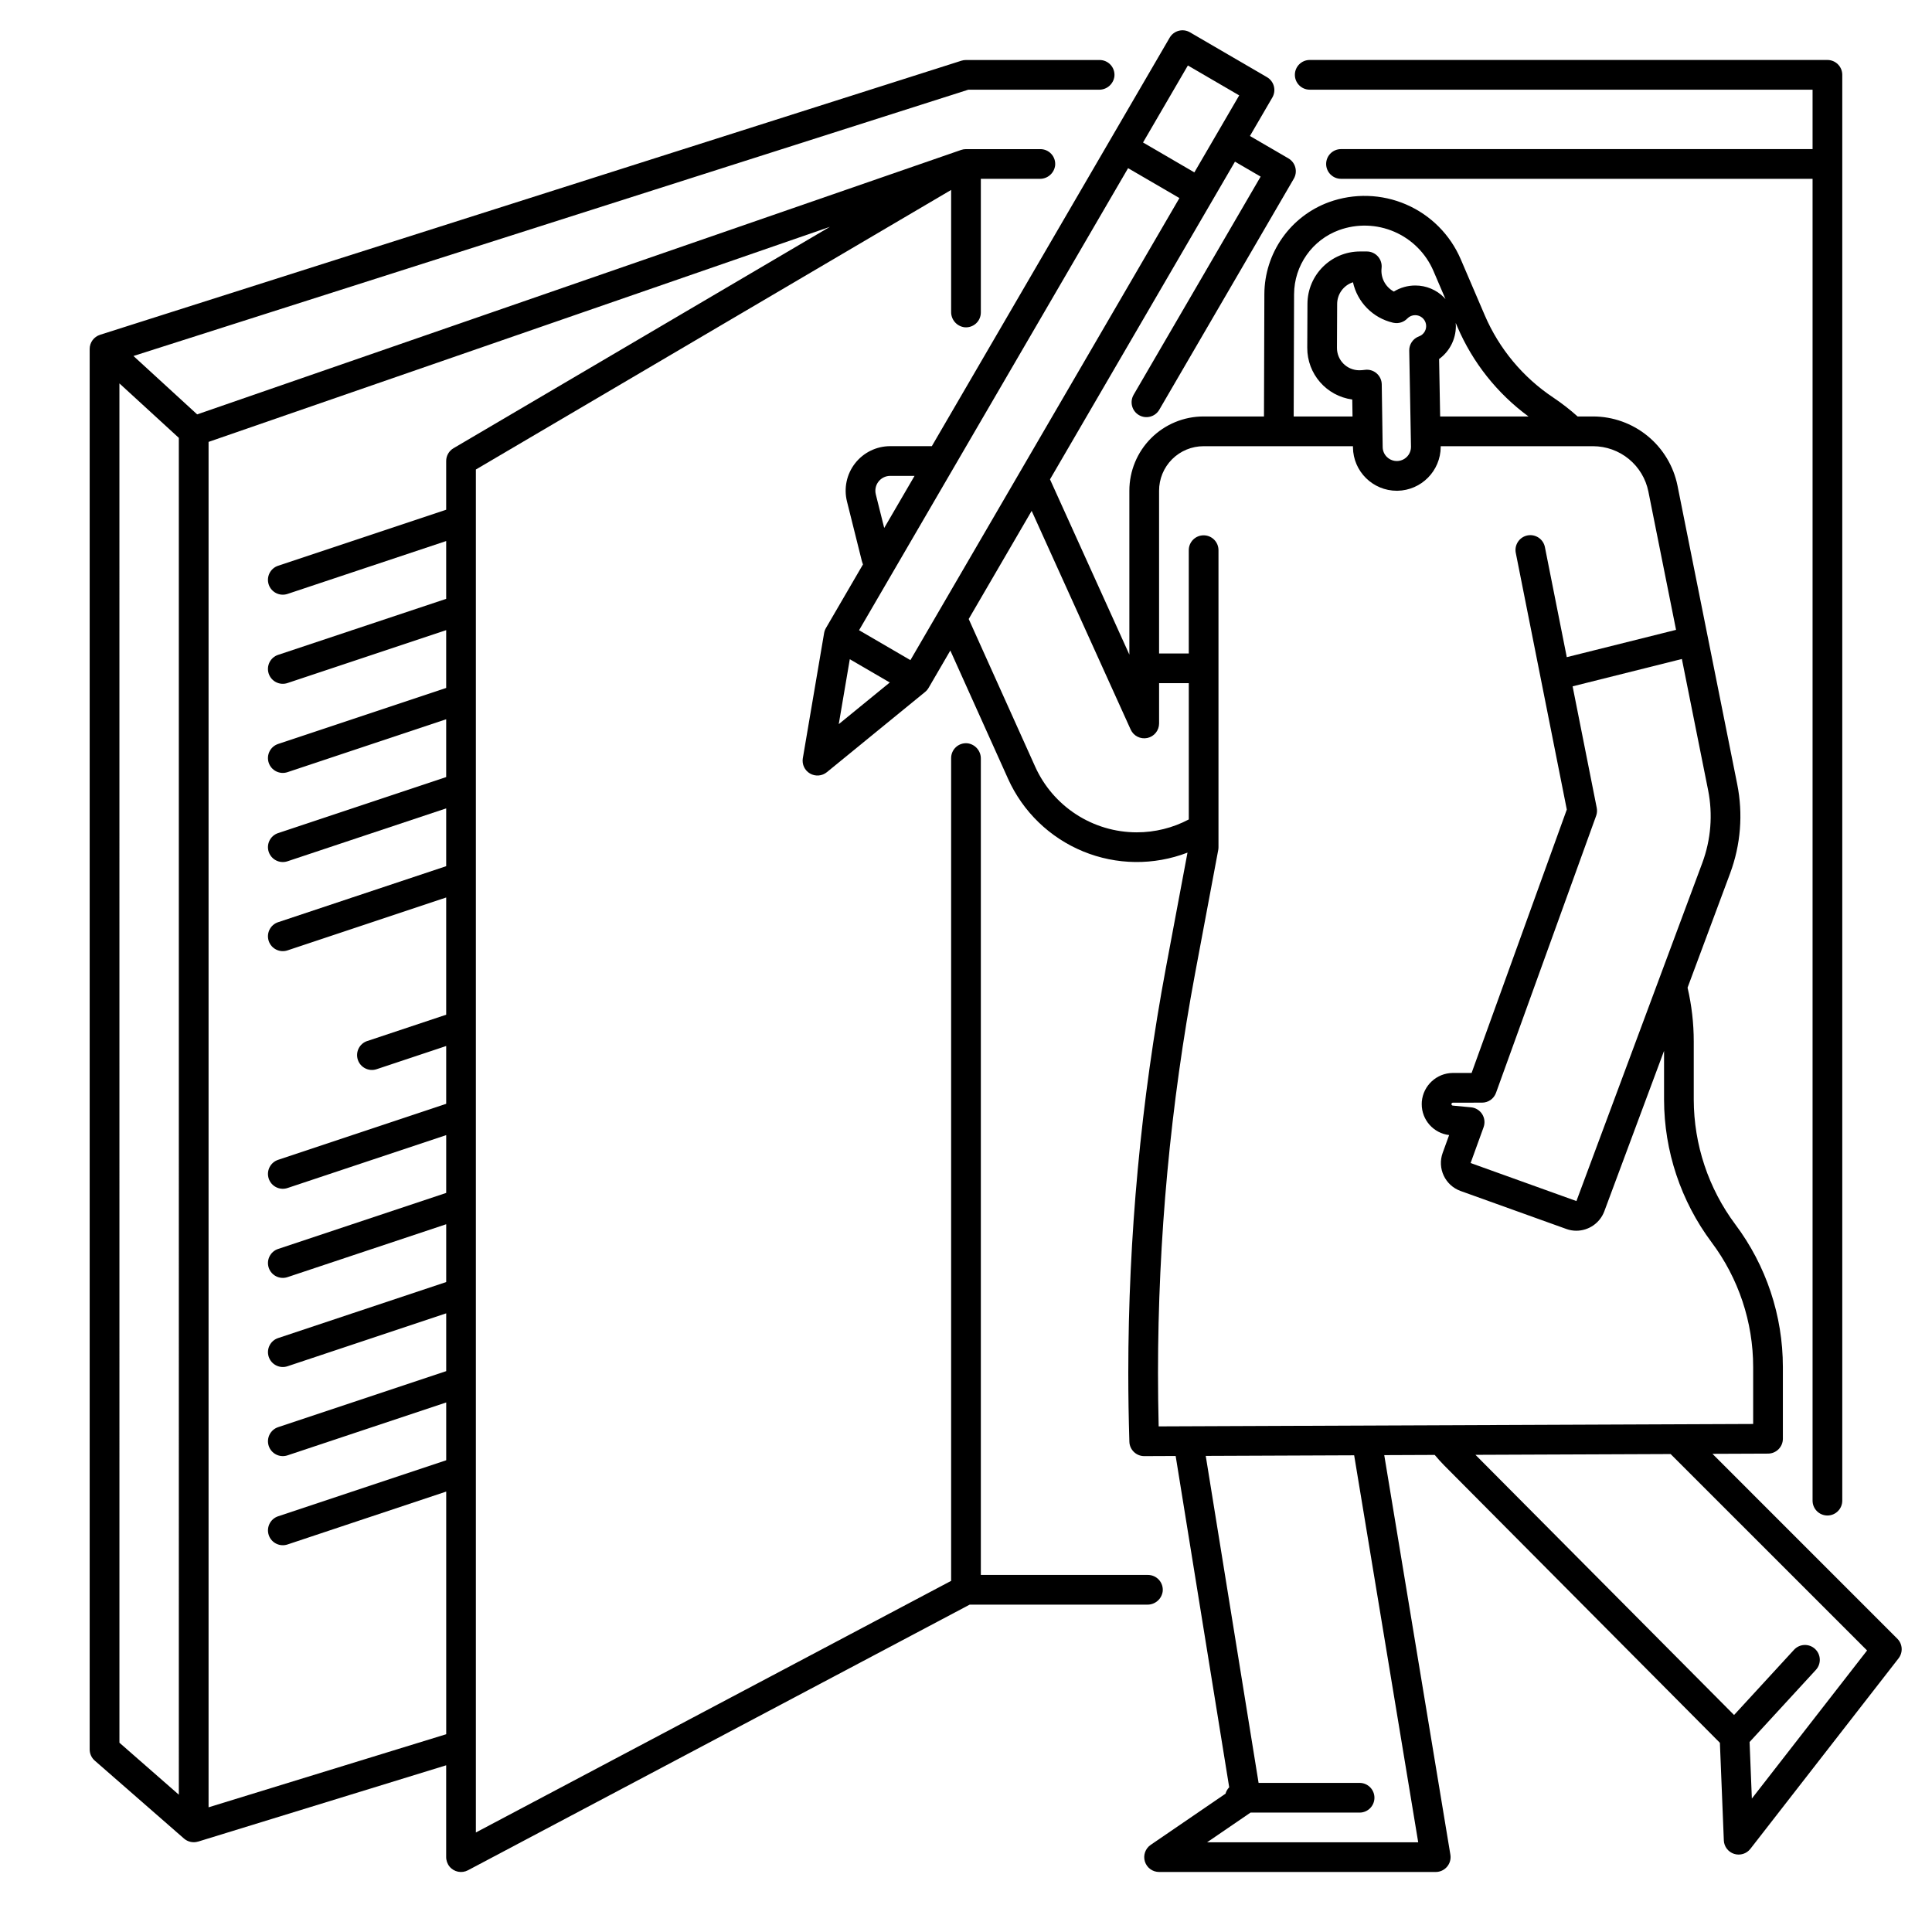 <?xml version="1.0" encoding="UTF-8"?>
<!-- Uploaded to: SVG Repo, www.svgrepo.com, Generator: SVG Repo Mixer Tools -->
<svg fill="#000000" width="800px" height="800px" version="1.1" viewBox="144 144 512 512" xmlns="http://www.w3.org/2000/svg">
 <g>
  <path d="m491.09 167.77h133.26v15.746h-124.97c-2.172 0-3.938 1.762-3.938 3.934 0 2.176 1.766 3.938 3.938 3.938h124.97v350.3c0 2.172 1.762 3.938 3.938 3.938 2.172 0 3.934-1.766 3.934-3.938v-377.86c0-1.043-0.414-2.043-1.152-2.781-0.738-0.738-1.738-1.152-2.781-1.152h-137.2c-2.172 0-3.934 1.762-3.934 3.934 0 2.176 1.762 3.938 3.934 3.938z"/>
  <path d="m196.51 632.04 65.73-20.219v24.234c-0.02 0.945 0.293 1.867 0.887 2.602 1.188 1.449 3.231 1.859 4.887 0.984l132.96-70.395h47.07c2.066 0.035 3.828-1.496 4.086-3.547 0.109-1.105-0.254-2.207-1-3.031-0.746-0.824-1.809-1.293-2.918-1.293h-44.281v-216.31c0.035-2.066-1.496-3.828-3.547-4.086-1.105-0.109-2.207 0.254-3.031 1-0.824 0.746-1.293 1.805-1.293 2.918v218.05l-125.95 66.68v-361.2l125.95-74.09v32.309c-0.035 2.07 1.496 3.832 3.551 4.086 1.105 0.109 2.203-0.254 3.027-1 0.824-0.746 1.293-1.805 1.293-2.918v-35.422h15.605c2.07 0.035 3.832-1.496 4.086-3.551 0.109-1.105-0.254-2.207-1-3.027-0.746-0.824-1.805-1.293-2.918-1.293h-19.707c-0.441 0-0.875 0.07-1.289 0.215l-202.46 70.082-16.879-15.477 221.23-70.566h34.645c2.066 0.035 3.832-1.496 4.086-3.551 0.109-1.105-0.254-2.203-1-3.027-0.746-0.824-1.805-1.293-2.918-1.293h-35.422c-0.406 0-0.812 0.062-1.199 0.184l-228.29 72.641v0.004c-1.629 0.52-2.738 2.035-2.738 3.75v371.14c0 1.133 0.488 2.215 1.344 2.961l23.648 20.652c1.027 0.895 2.441 1.199 3.742 0.801zm-5.117-12.426-15.742-13.777-0.004-360.23 15.746 14.434zm72.789-356.83c-1.203 0.707-1.941 2-1.941 3.394v12.906l-44.543 14.848c-2.059 0.688-3.176 2.914-2.488 4.977s2.918 3.176 4.981 2.492l42.051-14.02v15.316l-44.543 14.848c-2.059 0.688-3.176 2.918-2.488 4.981s2.918 3.176 4.981 2.488l42.051-14.016v15.316l-44.543 14.848c-2.059 0.688-3.176 2.918-2.488 4.981s2.918 3.176 4.981 2.488l42.051-14.016v15.316l-44.543 14.848c-2.059 0.688-3.176 2.914-2.488 4.977s2.918 3.18 4.981 2.492l42.051-14.02v15.316l-44.543 14.848c-2.059 0.688-3.176 2.918-2.488 4.981s2.918 3.176 4.981 2.488l42.051-14.016v31.062l-20.926 6.977v-0.004c-2.062 0.688-3.176 2.918-2.488 4.981s2.918 3.176 4.981 2.488l18.434-6.144v15.316l-44.543 14.848c-2.059 0.688-3.176 2.918-2.488 4.981s2.918 3.176 4.981 2.488l42.051-14.016v15.316l-44.543 14.848c-2.059 0.688-3.176 2.918-2.488 4.981s2.918 3.176 4.981 2.488l42.051-14.016v15.316l-44.543 14.848c-2.059 0.688-3.176 2.914-2.488 4.977s2.918 3.18 4.981 2.492l42.051-14.02v15.316l-44.543 14.848c-2.059 0.688-3.176 2.918-2.488 4.981s2.918 3.176 4.981 2.488l42.051-14.016v15.316l-44.543 14.848c-2.059 0.688-3.176 2.918-2.488 4.981s2.918 3.176 4.981 2.488l42.051-14.016v64.305l-62.977 19.367v-361.85l164.67-57z"/>
  <path d="m597.82 529.28 14.742-0.059h-0.004c2.168-0.012 3.922-1.77 3.922-3.938v-19.012c-0.004-13.625-4.422-26.883-12.598-37.785-7.129-9.551-10.992-21.145-11.02-33.062v-15.43c0-4.797-0.551-9.578-1.641-14.254l11.285-30.309-0.004 0.004c2.805-7.539 3.457-15.707 1.883-23.598l-15.832-79.141c-1.043-5.164-3.84-9.809-7.914-13.148s-9.176-5.172-14.445-5.18h-4.109c-2.027-1.816-4.18-3.488-6.441-5.004-8.059-5.363-14.379-12.961-18.188-21.859l-6.34-14.789c-2.789-6.512-7.965-11.707-14.465-14.523-6.5-2.812-13.832-3.031-20.488-0.613-4.988 1.828-9.297 5.137-12.352 9.484-3.055 4.344-4.711 9.52-4.742 14.832l-0.105 32.473h-15.988c-5.223-0.008-10.23 2.062-13.926 5.758-3.691 3.691-5.762 8.699-5.758 13.922v43.434l-21.031-46.445 49.02-84.195 6.801 3.961-33.664 57.824h0.004c-1.094 1.879-0.457 4.289 1.418 5.383 1.879 1.094 4.289 0.457 5.383-1.422l35.648-61.227c0.523-0.902 0.672-1.977 0.402-2.988-0.266-1.008-0.922-1.871-1.824-2.394l-10.203-5.941 5.941-10.203c0.523-0.902 0.668-1.977 0.402-2.988-0.266-1.008-0.922-1.871-1.824-2.394l-20.41-11.887c-1.879-1.094-4.289-0.457-5.383 1.422l-63.027 108.25h-11.031c-3.637 0-7.066 1.676-9.305 4.543-2.238 2.863-3.031 6.602-2.148 10.129l3.941 15.77c0.078 0.309 0.195 0.602 0.297 0.898l-9.824 16.875c-0.238 0.41-0.398 0.855-0.477 1.32l-5.637 33.152-0.004 0.004c-0.273 1.617 0.48 3.234 1.898 4.059 1.418 0.828 3.199 0.688 4.473-0.352l26.047-21.27c0.363-0.301 0.672-0.66 0.91-1.07l5.762-9.898 15.301 33.996v0.004c3.926 8.715 11.043 15.598 19.887 19.234 8.84 3.637 18.738 3.75 27.664 0.32l-5.695 30.375c-6.637 35.457-9.984 71.453-9.996 107.53 0 5.953 0.098 12.082 0.289 18.219 0.066 2.125 1.809 3.812 3.934 3.812h0.016l8.316-0.035 14.188 87.793v0.004c-0.465 0.473-0.801 1.059-0.977 1.699l-19.828 13.562c-1.426 0.977-2.047 2.766-1.539 4.414 0.512 1.648 2.035 2.769 3.762 2.769h73.316c1.156 0 2.254-0.508 3-1.391 0.75-0.879 1.07-2.047 0.883-3.188l-17.527-105.89 13.375-0.055c0.797 0.953 1.629 1.891 2.519 2.789l73.055 73.504 1.043 25.836-0.004 0.004c0.062 1.652 1.152 3.086 2.727 3.594 1.574 0.504 3.297-0.027 4.312-1.332l39.273-50.488h-0.004c1.219-1.566 1.082-3.797-0.324-5.199zm-8.105-210.64 6.949 34.742c1.289 6.457 0.754 13.141-1.539 19.312l-33.355 89.598-28.043-10.078 3.445-9.504h-0.004c0.414-1.145 0.277-2.418-0.375-3.449-0.652-1.027-1.746-1.699-2.957-1.812l-4.828-0.453v0.004c-0.211-0.023-0.371-0.207-0.363-0.418 0.016-0.199 0.184-0.355 0.383-0.359l7.734-0.012c1.656 0 3.133-1.039 3.695-2.598l26.539-73.426c0.242-0.672 0.297-1.402 0.156-2.106l-6.394-32.195zm-59.496-88.031c4.051 9.465 10.562 17.672 18.859 23.766h-23.422l-0.281-15.227c2.773-2.016 4.422-5.231 4.445-8.66 0-0.305-0.016-0.605-0.039-0.906zm-43.277-8.684h0.004c0.02-3.699 1.172-7.305 3.301-10.332 2.129-3.031 5.129-5.336 8.605-6.609 4.766-1.734 10.016-1.578 14.672 0.438 4.656 2.016 8.363 5.734 10.359 10.398l3.188 7.441c-0.125-0.141-0.242-0.285-0.375-0.418v-0.004c-2.004-2.035-4.742-3.18-7.602-3.18-2.019-0.008-3.996 0.551-5.715 1.609-2.254-1.223-3.543-3.691-3.246-6.238 0.125-1.117-0.227-2.231-0.973-3.07-0.75-0.836-1.816-1.316-2.941-1.316h-1.797 0.004c-7.68 0-13.91 6.211-13.938 13.887l-0.051 11.625c-0.031 6.922 5.07 12.789 11.926 13.719l0.07 4.5h-15.594zm30.91 36.344v0.039 0.059l0.074 3.938v0.129l0.004-0.004c-0.004 1.512-0.906 2.871-2.301 3.457-1.391 0.586-2.996 0.281-4.078-0.777-0.715-0.695-1.125-1.648-1.129-2.648l-0.062-4.133v-0.023-0.035l-0.184-12.414c-0.016-1.133-0.523-2.207-1.387-2.941-0.863-0.738-2.004-1.062-3.129-0.895-0.488 0.07-0.98 0.105-1.477 0.105-1.566-0.008-3.066-0.641-4.168-1.754s-1.715-2.617-1.707-4.184l0.051-11.633c0.008-2.621 1.699-4.941 4.191-5.754 1.172 5.293 5.262 9.449 10.535 10.699 0.062 0.016 0.125 0.027 0.188 0.039l0.109 0.02c1.305 0.246 2.648-0.188 3.566-1.148 0.547-0.574 1.305-0.895 2.094-0.887h0.02c1.402 0.008 2.598 1.016 2.84 2.394 0.246 1.379-0.531 2.738-1.848 3.223-1.582 0.574-2.625 2.09-2.594 3.773zm-59.055-96.914 13.605 7.922-5.938 10.199-5.945 10.207-13.605-7.922zm-81.984 110.27c0.746-0.957 1.891-1.516 3.102-1.512h6.449l-8.039 13.805-2.231-8.914 0.004 0.004c-0.297-1.18-0.031-2.43 0.715-3.383zm-10.535 64.281 2.926-17.207 10.594 6.168zm18.992-16.965-13.609-7.926 71.293-122.45 13.605 7.922zm59.984 45.637c-5.688-0.004-11.254-1.648-16.027-4.738-4.777-3.086-8.559-7.484-10.898-12.668l-17.613-39.129 16.684-28.656 26.242 57.957v-0.004c0.762 1.695 2.606 2.625 4.422 2.234 1.812-0.391 3.109-2 3.106-3.856v-10.676h7.871v36.121c-4.246 2.246-8.98 3.418-13.785 3.414zm74.586 267.65h-55.949l11.512-7.871h28.902c2.172 0 3.934-1.762 3.934-3.938 0-2.172-1.762-3.934-3.934-3.934h-26.766l-14.004-86.656 39.332-0.16zm-68.781-110.22c-0.117-4.769-0.176-9.512-0.176-14.145 0.008-35.586 3.309-71.098 9.859-106.07l6.102-32.543c0.043-0.242 0.066-0.484 0.066-0.727v-78.723c0-2.172-1.762-3.934-3.934-3.934-2.176 0-3.938 1.762-3.938 3.934v27.375h-7.871v-43.117c-0.008-3.133 1.234-6.141 3.449-8.355 2.219-2.215 5.223-3.457 8.359-3.453h39.57l0.004 0.32c0.074 6.371 5.266 11.492 11.637 11.488h0.141-0.004c6.352-0.109 11.449-5.273 11.48-11.621v-0.188h40.391c3.449 0.008 6.793 1.203 9.461 3.391 2.664 2.188 4.496 5.227 5.18 8.609l7.336 36.668-28.957 7.238-5.789-29.125c-0.191-1.035-0.793-1.945-1.664-2.535-0.871-0.586-1.941-0.805-2.969-0.598-1.031 0.203-1.938 0.812-2.516 1.691-0.582 0.875-0.785 1.945-0.57 2.977l13.512 67.973-25.227 69.801-4.988 0.008v-0.004c-4.285 0.039-7.84 3.332-8.207 7.602-0.02 0.227-0.023 0.438-0.023 0.664-0.008 4.18 3.113 7.703 7.262 8.195l-1.715 4.731c-1.473 4.094 0.648 8.609 4.746 10.086l28.043 10.074v0.004c0.844 0.301 1.734 0.457 2.629 0.457 3.293-0.004 6.242-2.039 7.41-5.117l15.844-42.555v12.949c0.027 13.621 4.445 26.871 12.594 37.785 7.152 9.539 11.02 21.141 11.02 33.062v15.09l-20.25 0.082h-0.004zm157.2 98.633-0.602-14.992 17.574-19.117-0.004 0.004c1.473-1.602 1.367-4.09-0.234-5.562-1.598-1.473-4.09-1.367-5.562 0.234l-15.887 17.285-68.531-68.949 51.719-0.207 52.059 52.055z"/>
 </g>
</svg>
